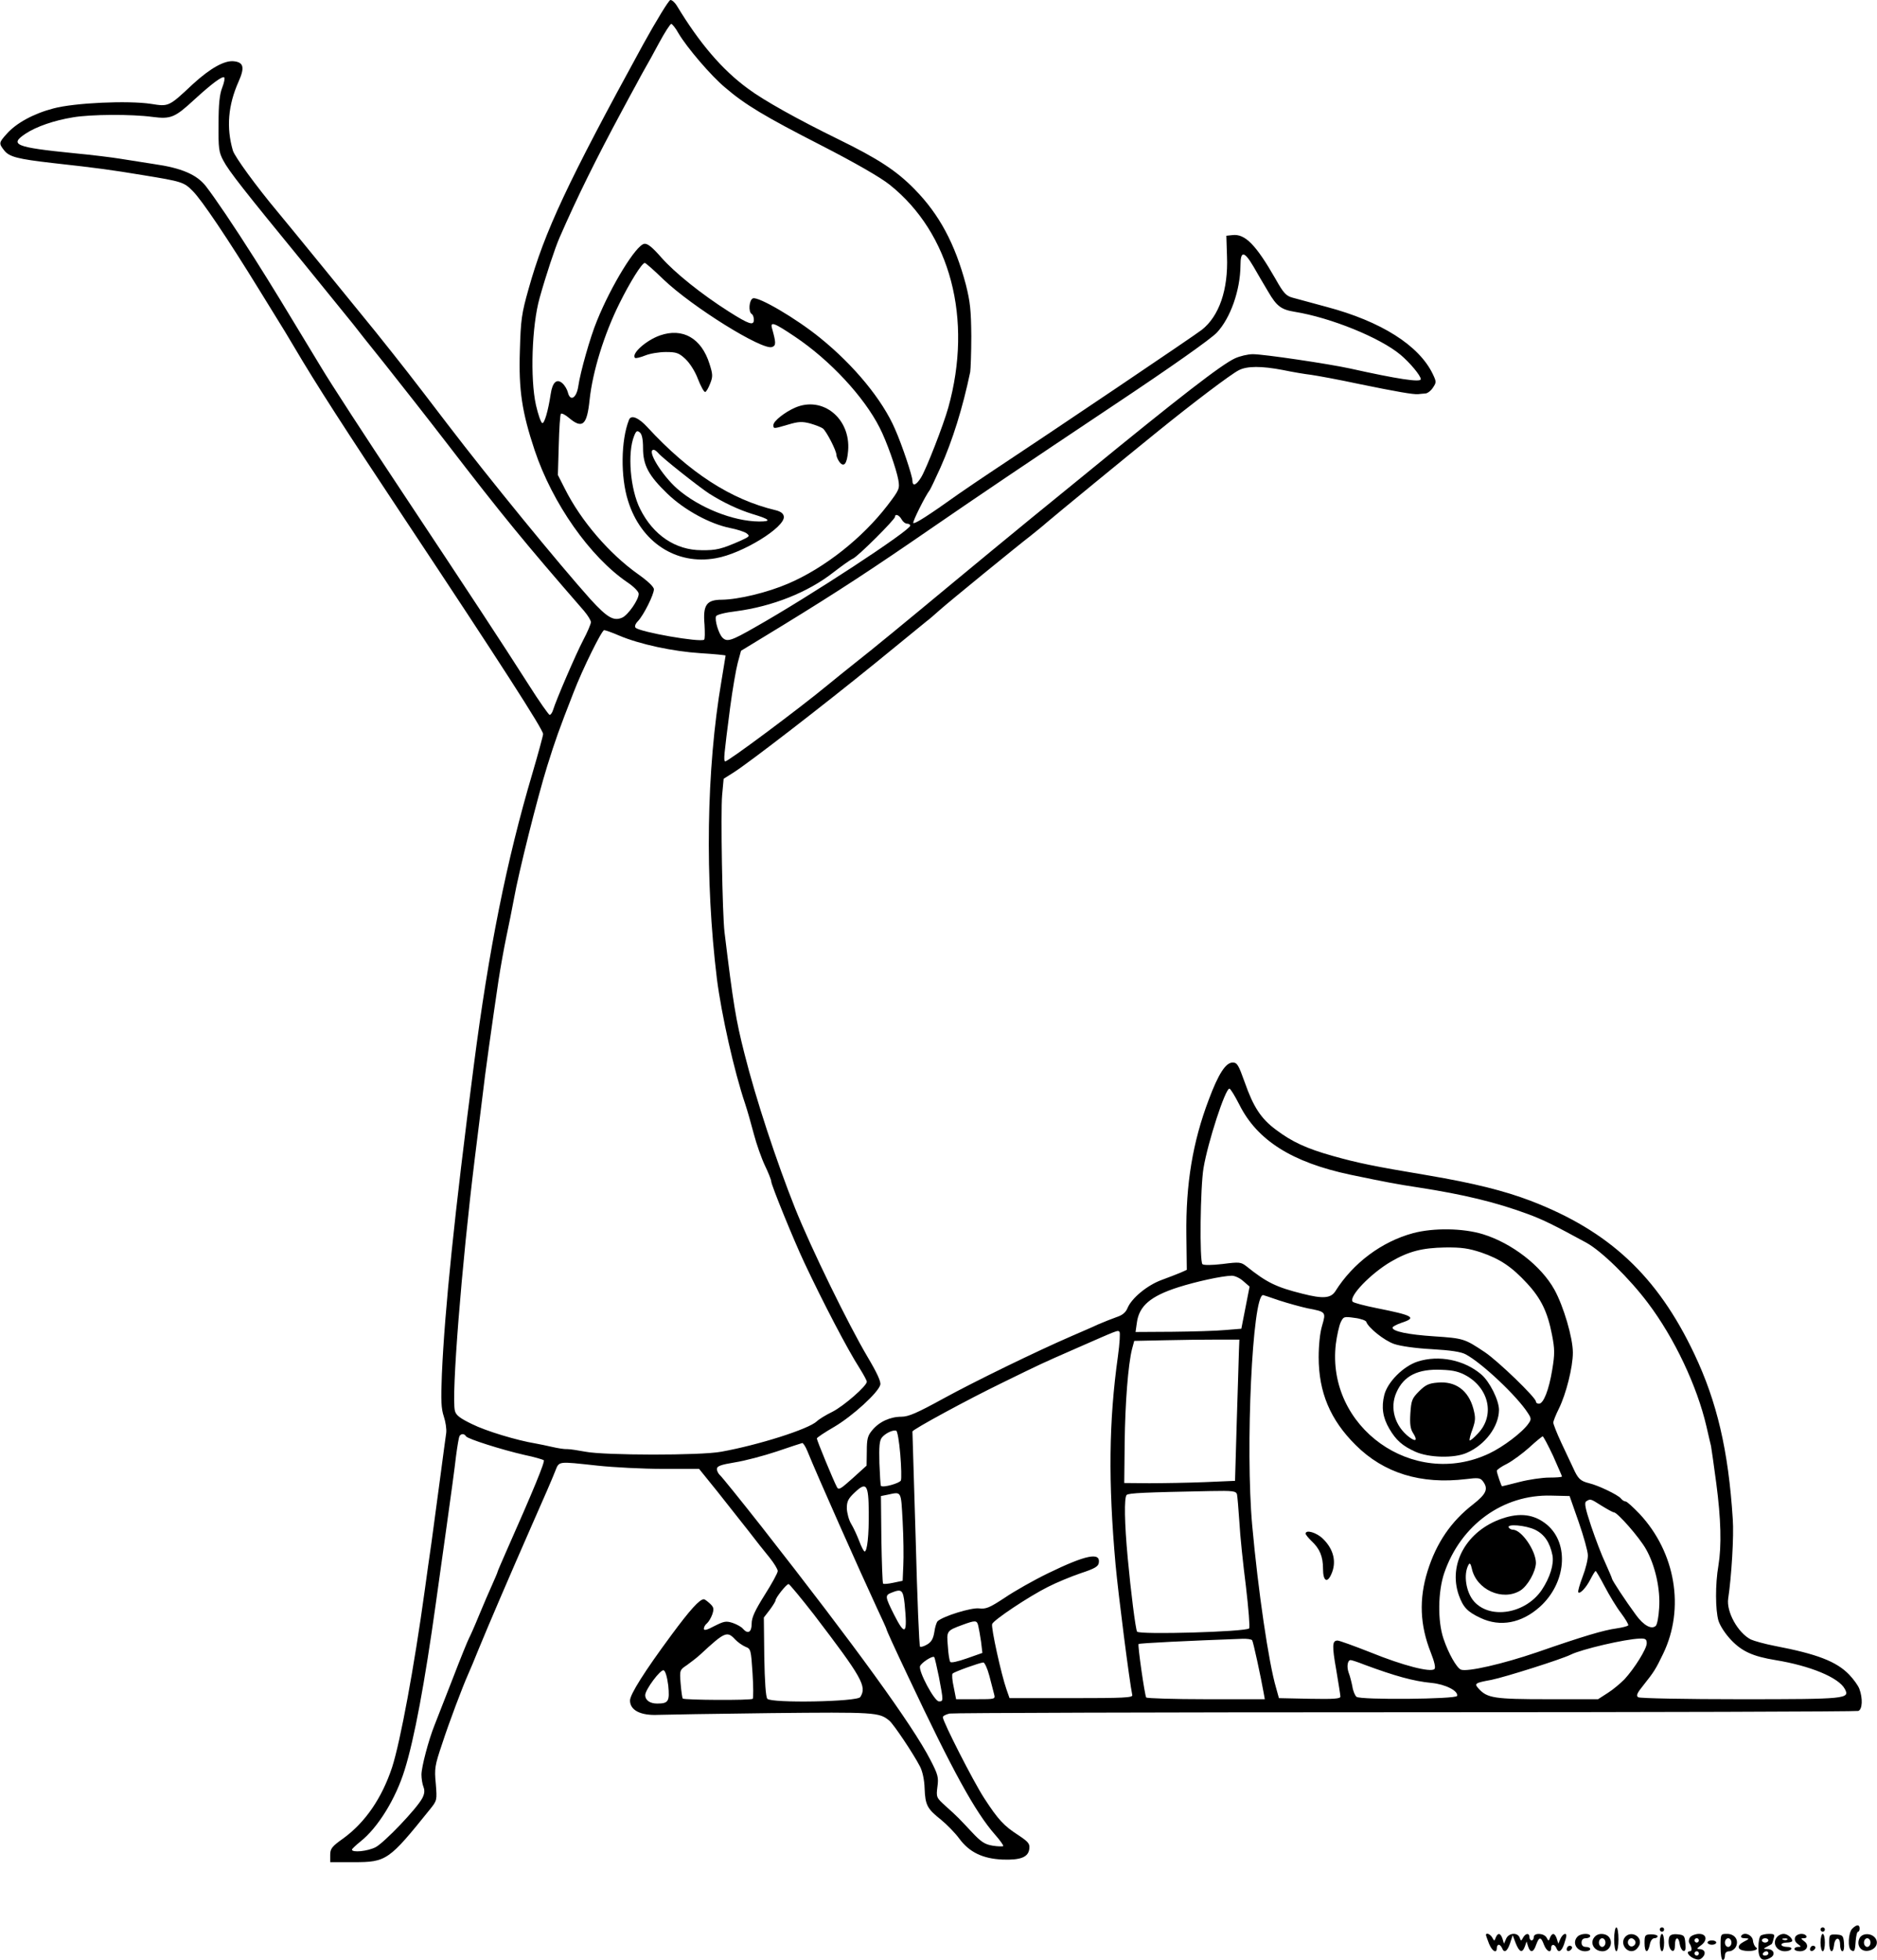 <?xml version="1.0" standalone="no"?>
<!DOCTYPE svg PUBLIC "-//W3C//DTD SVG 20010904//EN"
 "http://www.w3.org/TR/2001/REC-SVG-20010904/DTD/svg10.dtd">
<svg version="1.0" xmlns="http://www.w3.org/2000/svg"
 width="864pt" height="902pt" viewBox="0 0 864 902"
 preserveAspectRatio="xMidYMid meet">

<g transform="translate(0,902) scale(0.1,-0.1)"
fill="#000000" stroke="none">
<path d="M2959 8813 c-347 -634 -452 -858 -526 -1123 -32 -113 -36 -141 -40
-285 -6 -180 10 -283 68 -457 82 -245 255 -491 427 -608 30 -20 52 -43 52 -53
0 -27 -48 -96 -75 -109 -40 -18 -69 -1 -147 84 -150 168 -461 548 -659 807
-167 219 -207 270 -331 425 -95 117 -399 490 -450 551 -98 117 -197 253 -206
282 -31 106 -22 209 26 317 29 65 24 89 -21 94 -43 5 -108 -31 -189 -105 -112
-105 -111 -104 -193 -91 -105 16 -352 5 -449 -21 -92 -24 -172 -68 -215 -117
-37 -41 -37 -44 -11 -77 23 -29 63 -39 220 -57 217 -24 272 -32 418 -56 178
-29 189 -32 229 -73 41 -40 163 -222 307 -456 133 -215 127 -206 159 -260 103
-175 233 -376 511 -795 442 -666 635 -966 636 -988 0 -7 -22 -88 -49 -180
-120 -405 -201 -812 -270 -1345 -89 -685 -134 -1125 -147 -1422 -5 -122 -3
-158 9 -194 8 -24 13 -57 11 -75 -2 -17 -16 -114 -29 -216 -14 -102 -31 -232
-39 -290 -9 -58 -22 -157 -31 -220 -48 -349 -112 -695 -150 -813 -47 -142
-123 -253 -224 -327 -54 -38 -61 -48 -61 -77 l0 -33 108 0 c151 0 162 8 351
243 33 41 33 42 27 118 -7 70 -4 85 28 180 34 105 96 268 121 324 8 17 29 68
48 115 46 112 139 329 247 575 49 110 96 219 105 243 20 49 8 47 195 27 74 -8
210 -15 302 -15 l166 0 84 -104 c45 -57 110 -139 143 -181 33 -43 77 -99 98
-124 20 -25 37 -53 37 -61 0 -9 -27 -58 -60 -110 -45 -72 -60 -104 -60 -132 0
-40 -17 -50 -40 -24 -6 8 -27 20 -47 27 -31 10 -40 8 -84 -14 -35 -19 -49 -22
-49 -13 0 8 6 19 14 25 8 7 19 25 25 42 8 25 7 32 -11 49 -12 11 -24 20 -28
20 -20 0 -64 -49 -149 -164 -125 -169 -191 -274 -191 -302 0 -45 49 -70 130
-66 25 1 256 5 514 8 486 5 503 4 550 -35 20 -17 110 -151 141 -211 11 -21 20
-61 21 -100 3 -78 12 -94 76 -145 27 -22 65 -61 84 -87 46 -62 107 -92 199
-96 83 -3 119 11 123 50 3 23 -5 32 -50 62 -67 43 -93 71 -158 171 -50 77
-190 352 -190 372 0 6 14 13 31 17 17 3 962 6 2099 6 1138 0 2075 3 2084 6 19
7 21 58 5 101 -5 15 -27 45 -47 66 -59 61 -148 95 -341 132 -47 9 -97 23 -112
30 -60 31 -113 128 -104 188 15 99 27 289 21 367 -20 315 -73 540 -177 759
-170 359 -392 566 -754 705 -121 46 -261 81 -473 117 -251 42 -323 57 -440 90
-117 33 -185 64 -259 120 -69 51 -104 106 -143 217 -29 81 -35 92 -56 92 -32
0 -66 -53 -110 -171 -74 -195 -106 -388 -103 -623 l2 -160 -29 -13 c-16 -7
-56 -22 -88 -34 -65 -24 -137 -83 -156 -129 -8 -20 -24 -33 -49 -41 -20 -7
-58 -22 -86 -34 -27 -13 -84 -37 -125 -55 -157 -68 -441 -206 -587 -286 -122
-67 -161 -84 -194 -84 -51 0 -102 -23 -134 -62 -21 -25 -25 -40 -25 -96 l-1
-67 -64 -58 c-57 -51 -65 -56 -73 -40 -15 28 -92 214 -92 223 0 4 36 28 81 54
83 49 202 157 211 193 4 14 -15 55 -59 129 -88 149 -258 496 -333 683 -85 213
-181 504 -233 711 -40 157 -52 231 -92 560 -10 82 -18 554 -11 630 l7 76 46
29 c71 45 413 309 653 504 118 97 224 182 234 191 11 8 38 31 60 51 46 41 361
298 421 344 21 17 55 44 74 61 54 46 359 296 506 415 169 137 340 266 377 285
38 20 105 20 204 1 43 -9 102 -19 129 -22 28 -4 127 -22 220 -42 175 -36 251
-49 273 -47 6 1 21 2 32 3 11 0 27 13 36 27 16 24 16 27 0 61 -63 133 -238
244 -491 311 -66 18 -136 37 -155 42 -30 8 -42 21 -79 87 -90 157 -140 208
-198 201 l-28 -3 3 -95 c6 -153 -36 -275 -116 -338 -30 -24 -678 -461 -982
-662 -38 -25 -99 -67 -137 -93 -140 -100 -203 -140 -209 -134 -5 4 55 125 76
152 4 6 26 52 49 103 56 126 102 273 137 440 2 13 5 87 5 165 -1 119 -5 157
-25 237 -50 188 -122 323 -236 439 -83 85 -167 140 -353 231 -184 90 -342 178
-414 232 -119 87 -223 209 -327 381 -9 15 -22 27 -30 27 -7 0 -64 -93 -127
-207z m164 54 c39 -66 150 -196 215 -250 92 -79 182 -133 444 -267 154 -79
272 -147 313 -180 280 -223 384 -618 270 -1026 -23 -82 -101 -282 -125 -321
-22 -36 -40 -43 -40 -15 0 21 -48 165 -80 237 -58 135 -189 294 -345 420 -112
91 -284 191 -309 182 -18 -7 -22 -62 -6 -72 6 -3 10 -15 10 -27 0 -28 -22 -21
-115 38 -126 80 -248 178 -310 248 -42 48 -64 66 -79 64 -38 -5 -153 -193
-218 -354 -31 -74 -77 -238 -86 -301 -8 -55 -37 -73 -48 -29 -3 13 -14 32 -25
42 -26 23 -46 5 -54 -49 -12 -79 -29 -137 -39 -134 -6 2 -19 39 -29 83 -27
121 -19 366 17 493 29 104 71 230 91 276 81 186 169 364 288 585 22 41 51 95
65 120 13 25 32 59 41 75 10 17 39 69 65 118 26 48 51 87 56 87 4 0 20 -19 33
-43z m-2100 -250 c-12 -30 -17 -76 -17 -167 -1 -112 1 -130 22 -169 26 -49 91
-132 377 -481 110 -135 209 -257 220 -271 11 -15 77 -98 147 -185 70 -88 198
-251 285 -364 257 -334 358 -457 631 -771 17 -20 32 -44 32 -52 0 -9 -16 -46
-36 -84 -34 -65 -124 -274 -138 -320 -4 -13 -11 -23 -16 -23 -4 0 -48 62 -96
138 -127 199 -260 401 -589 897 -161 242 -326 496 -367 565 -174 288 -225 372
-306 500 -97 153 -181 277 -225 334 -42 53 -112 83 -238 101 -57 9 -129 20
-159 25 -30 5 -125 17 -210 25 -270 27 -299 39 -222 90 50 33 132 61 218 75
81 14 270 15 366 2 85 -11 103 -3 193 80 81 74 127 108 137 102 4 -3 0 -24 -9
-47z m4747 -824 c18 -32 49 -84 68 -116 39 -67 60 -82 122 -92 166 -27 393
-119 487 -198 43 -36 93 -96 93 -112 0 -16 -109 1 -325 49 -101 22 -398 66
-448 66 -23 0 -60 -9 -82 -19 -61 -28 -247 -171 -705 -546 -27 -22 -131 -107
-232 -189 -101 -83 -262 -215 -358 -295 -218 -181 -376 -311 -459 -376 -34
-27 -90 -72 -124 -100 -127 -105 -461 -354 -469 -349 -8 5 -6 24 23 249 11 83
27 175 35 205 l15 55 192 117 c256 157 406 255 699 457 202 139 411 280 823
555 269 179 447 305 476 335 63 67 108 195 109 309 0 69 17 68 60 -5z m-2716
-59 c133 -127 456 -328 500 -311 19 7 18 20 0 85 -10 34 8 28 106 -38 161
-108 317 -276 389 -418 32 -62 77 -190 86 -240 7 -41 5 -46 -50 -118 -116
-151 -290 -288 -455 -359 -97 -42 -231 -74 -307 -75 -71 0 -88 -24 -80 -115 2
-36 2 -67 -2 -69 -20 -13 -294 35 -315 55 -6 5 -2 18 11 31 27 29 73 122 73
146 0 11 -27 37 -72 69 -133 94 -264 246 -338 394 l-32 63 4 137 c2 76 6 141
10 145 4 3 21 -5 38 -20 61 -51 82 -33 94 84 14 131 67 302 137 443 49 99 104
187 117 187 4 0 43 -34 86 -76z m1096 -1104 c6 -11 17 -20 25 -20 8 0 15 -4
15 -9 0 -22 -462 -325 -715 -468 -110 -63 -128 -68 -149 -48 -18 18 -37 81
-30 99 3 7 41 17 92 23 167 22 331 87 447 178 39 30 79 59 91 64 23 10 194
180 194 193 0 15 19 8 30 -12z m-1300 -535 c94 -40 248 -73 374 -81 64 -4 116
-9 116 -11 0 -2 -9 -54 -19 -116 -70 -409 -77 -913 -21 -1372 21 -164 79 -424
130 -575 10 -30 28 -93 40 -139 12 -46 35 -111 51 -145 16 -33 29 -66 29 -73
0 -16 103 -269 152 -373 85 -181 199 -400 255 -487 18 -29 33 -56 33 -62 0
-19 -105 -111 -158 -138 -31 -15 -63 -35 -72 -44 -38 -36 -268 -109 -440 -140
-95 -18 -538 -17 -625 0 -33 6 -70 12 -83 12 -13 -1 -44 4 -70 10 -26 6 -60
13 -77 16 -85 14 -228 57 -292 89 -56 27 -74 41 -79 61 -17 66 31 670 91 1158
14 110 30 241 36 290 10 91 45 340 74 535 9 58 25 148 36 200 11 52 27 131 35
175 21 118 107 462 153 610 39 124 52 161 121 338 42 109 130 287 141 287 5 0
37 -11 69 -25z m2855 -2159 c82 -164 242 -265 510 -322 168 -35 216 -44 315
-59 207 -32 357 -68 505 -123 70 -26 120 -51 267 -131 71 -39 200 -166 284
-278 121 -160 226 -382 269 -568 9 -38 18 -79 21 -90 2 -11 13 -87 24 -170 22
-166 25 -289 10 -380 -15 -87 -14 -203 0 -253 8 -25 32 -62 60 -91 49 -51 99
-74 203 -91 159 -26 291 -80 319 -133 24 -45 8 -47 -481 -47 -251 0 -462 4
-470 9 -11 7 -6 19 25 57 47 59 56 73 90 144 100 208 57 465 -109 643 -30 31
-58 57 -64 57 -6 0 -16 6 -22 14 -14 17 -104 60 -146 70 -40 10 -51 20 -73 69
-11 23 -36 77 -56 119 -20 43 -36 84 -36 91 0 7 12 37 26 65 33 67 64 190 64
257 0 69 -43 214 -85 290 -61 110 -196 214 -329 255 -91 28 -227 30 -321 5
-145 -39 -277 -138 -358 -267 -21 -33 -57 -36 -151 -12 -121 30 -166 52 -258
126 -26 20 -32 21 -110 11 -50 -6 -87 -6 -93 -1 -14 13 -10 355 5 443 20 119
100 365 119 365 5 0 25 -33 46 -74z m1113 -680 c87 -30 141 -66 211 -142 65
-70 95 -133 115 -237 13 -66 13 -89 1 -161 -15 -92 -40 -156 -61 -156 -8 0
-14 4 -14 10 0 18 -174 186 -235 227 -93 62 -98 64 -233 73 -122 8 -192 23
-192 40 0 5 18 14 40 22 74 24 57 34 -114 68 -55 11 -104 24 -109 29 -22 22
82 130 176 185 83 48 144 63 248 65 77 1 109 -4 167 -23z m-1095 -132 l29 -25
-19 -97 -19 -97 -74 -6 c-41 -4 -151 -7 -244 -8 l-169 -1 6 42 c10 78 63 123
191 164 82 26 200 52 246 53 14 0 38 -11 53 -25z m166 -89 c40 -13 98 -29 130
-36 85 -16 85 -17 67 -79 -10 -32 -16 -91 -16 -146 0 -161 53 -288 170 -404
130 -130 301 -182 508 -157 56 7 66 6 78 -10 26 -35 16 -58 -45 -106 -102 -79
-169 -177 -210 -308 -40 -129 -35 -248 15 -374 17 -43 23 -70 17 -76 -17 -17
-145 16 -293 76 -76 30 -145 55 -153 55 -25 0 -26 -23 -6 -136 10 -60 19 -115
19 -122 0 -10 -32 -12 -141 -10 l-142 3 -13 47 c-34 114 -83 449 -110 748 -32
355 1 1060 50 1060 1 0 35 -11 75 -25z m400 -98 c9 -27 82 -86 128 -102 29
-10 98 -20 173 -24 87 -5 135 -12 157 -24 75 -40 237 -193 286 -270 16 -24 16
-30 3 -48 -27 -40 -117 -108 -181 -138 -350 -166 -751 121 -706 504 5 39 15
83 22 99 13 27 15 28 64 21 27 -3 52 -12 54 -18z m-1143 -158 c-42 -300 -45
-578 -11 -959 13 -141 64 -539 77 -601 3 -12 -39 -14 -281 -14 l-284 0 -14 40
c-24 68 -72 286 -66 301 7 19 169 127 257 171 39 20 107 48 151 63 64 21 81
31 83 48 8 50 -60 36 -233 -48 -66 -32 -156 -83 -200 -113 -70 -46 -86 -53
-119 -49 -36 4 -165 -36 -190 -59 -5 -5 -12 -27 -15 -49 -5 -31 -13 -46 -33
-58 -15 -9 -30 -13 -33 -10 -4 3 -13 226 -20 494 -8 269 -15 492 -15 496 0 9
254 147 415 225 180 88 173 85 335 156 201 88 194 86 203 78 4 -4 1 -54 -7
-112z m557 26 c-1 -27 -5 -174 -10 -325 l-8 -275 -140 -6 c-77 -3 -192 -5
-255 -5 l-115 1 2 185 c2 183 16 361 34 432 l10 37 142 3 c78 2 187 3 242 3
l100 0 -2 -50z m-1559 -477 c5 -59 6 -113 3 -121 -5 -13 -83 -35 -92 -25 -2 2
-5 49 -7 104 -2 77 0 105 12 119 16 19 49 35 65 31 6 -1 14 -50 19 -108z
m-1999 82 c7 -12 165 -62 270 -86 44 -9 84 -21 88 -24 7 -6 -49 -141 -174
-423 -21 -48 -39 -89 -39 -92 0 -2 -11 -28 -24 -57 -13 -29 -41 -93 -61 -142
-20 -49 -41 -96 -46 -105 -5 -9 -39 -92 -75 -186 -36 -93 -74 -190 -84 -215
-27 -67 -60 -192 -60 -227 0 -18 4 -43 9 -56 7 -17 5 -33 -5 -52 -24 -47 -175
-205 -215 -226 -37 -19 -109 -26 -109 -11 1 4 18 20 39 37 80 63 163 197 204
331 44 141 92 398 143 764 8 58 30 215 49 350 19 135 39 282 44 328 6 46 13
87 16 93 8 12 22 12 30 -1z m5004 -90 c22 -50 41 -93 41 -95 0 -3 -26 -5 -58
-5 -33 0 -94 -9 -137 -20 -43 -11 -79 -20 -81 -20 -3 0 -24 61 -24 71 0 5 21
20 48 33 26 14 72 48 102 75 30 28 58 50 61 51 3 0 25 -41 48 -90z m-3433 23
c47 -116 242 -554 320 -722 24 -51 44 -95 44 -97 0 -5 35 -82 100 -219 207
-439 309 -624 400 -728 23 -26 40 -50 38 -53 -3 -2 -25 -2 -49 2 -36 6 -53 17
-96 63 -60 64 -63 68 -121 120 -42 38 -43 40 -37 88 6 43 3 56 -33 125 -82
159 -343 519 -778 1074 -96 122 -181 227 -189 234 -8 7 -15 20 -15 29 0 14 17
20 83 31 45 7 132 30 192 50 61 21 114 38 118 39 4 0 15 -16 23 -36z m283
-281 c1 -106 -7 -182 -19 -182 -4 0 -15 21 -25 48 -10 26 -26 61 -37 79 -11
18 -19 50 -20 71 0 33 6 45 38 75 52 49 62 35 63 -91z m1695 81 c2 -10 7 -67
11 -128 3 -60 17 -193 30 -295 12 -102 19 -189 15 -194 -15 -16 -506 -30 -516
-15 -7 12 -29 186 -43 339 -15 160 -17 278 -5 290 9 9 84 12 386 18 104 2 117
0 122 -15z m-1539 -125 c4 -73 5 -164 3 -203 l-3 -70 -43 -9 c-23 -5 -45 -7
-47 -4 -3 3 -6 94 -8 204 l-2 199 30 6 c66 14 62 21 70 -123z m3112 -3 c23
-66 42 -135 42 -152 1 -18 -10 -63 -24 -99 -14 -37 -23 -69 -20 -72 8 -9 36
21 56 60 11 21 21 38 24 38 2 0 21 -32 42 -72 21 -40 54 -95 75 -122 20 -27
35 -52 33 -56 -3 -4 -26 -10 -53 -14 -60 -8 -157 -37 -367 -110 -158 -54 -320
-91 -350 -80 -20 8 -58 75 -81 144 -27 81 -25 216 4 301 76 221 270 362 492
356 l85 -2 42 -120z m106 75 c26 -16 51 -30 56 -30 16 0 118 -116 148 -170 42
-74 67 -185 60 -273 -2 -37 -9 -73 -15 -79 -19 -19 -56 1 -91 49 -48 65 -111
161 -111 168 0 3 -14 35 -30 71 -17 35 -46 112 -66 171 -28 84 -32 108 -22
114 19 12 19 12 71 -21z m-3626 -501 c222 -291 244 -330 213 -379 -13 -22
-410 -29 -428 -8 -7 9 -12 77 -14 194 l-2 180 27 35 c15 20 27 40 27 44 0 12
50 75 60 75 4 0 57 -64 117 -141z m417 50 c14 -141 3 -152 -49 -49 -41 82 -42
88 -12 100 47 19 54 14 61 -51z m339 -101 c3 -13 9 -46 13 -74 l6 -51 -71 -25
c-43 -15 -74 -22 -77 -16 -4 6 -9 38 -11 73 -6 69 -6 70 67 97 60 22 67 22 73
-4z m-1119 -63 c12 -13 34 -28 48 -34 24 -9 25 -14 32 -121 4 -62 4 -115 1
-118 -8 -8 -314 -6 -322 1 -3 3 -7 34 -10 69 -5 62 -4 63 29 85 18 13 47 35
63 50 111 103 122 108 159 68z m2380 -4 c5 -8 39 -164 53 -243 l5 -28 -270 0
c-149 0 -273 4 -276 8 -7 12 -40 241 -35 246 4 4 229 15 476 24 23 1 44 -2 47
-7z m1816 -14 c0 -25 -56 -115 -103 -166 -18 -18 -52 -47 -76 -62 l-45 -29
-232 0 c-244 0 -278 5 -317 48 -22 24 -19 27 58 41 64 13 323 95 365 116 50
25 251 72 318 74 27 1 32 -3 32 -22z m-3258 -155 c21 -111 21 -112 0 -112 -21
0 -95 139 -87 162 6 16 57 49 65 42 3 -3 12 -44 22 -92z m1958 57 c143 -53
227 -76 309 -84 64 -6 125 -37 118 -60 -5 -15 -445 -19 -463 -4 -7 6 -16 27
-19 48 -4 20 -11 48 -17 63 -10 28 -5 58 9 58 5 0 33 -9 63 -21z m-1726 -51
c9 -35 19 -73 22 -85 6 -23 5 -23 -84 -23 l-91 0 -11 56 c-7 30 -9 59 -5 62 7
8 124 50 141 51 6 1 19 -27 28 -61z m-1478 -45 c7 -73 1 -83 -51 -83 -33 0
-55 15 -55 39 0 25 71 120 85 114 8 -3 16 -31 21 -70z"/>
<path d="M3037 7476 c-64 -23 -132 -84 -114 -103 4 -3 24 2 47 11 22 9 65 16
95 16 48 0 60 -4 90 -32 21 -20 45 -58 58 -93 13 -33 27 -59 33 -59 5 1 15 18
23 39 13 32 12 43 -3 90 -37 119 -124 168 -229 131z"/>
<path d="M3660 7144 c-48 -21 -100 -62 -100 -80 0 -18 0 -18 68 2 47 14 64 15
102 5 24 -7 50 -17 58 -23 17 -14 62 -102 62 -121 0 -7 6 -22 14 -33 21 -27
35 -9 40 52 12 148 -117 253 -244 198z"/>
<path d="M2895 7087 c-37 -94 -39 -262 -4 -372 59 -190 221 -297 404 -264 122
21 320 143 313 192 -2 14 -14 23 -38 29 -206 49 -397 173 -589 381 -42 46 -77
60 -86 34z m65 -129 c0 -79 25 -126 112 -210 78 -75 195 -139 289 -158 31 -6
65 -17 75 -24 17 -13 15 -15 -26 -34 -89 -39 -112 -45 -181 -44 -119 0 -222
69 -282 189 -46 90 -60 259 -28 337 9 23 14 26 26 16 10 -8 15 -32 15 -72z
m70 -23 c18 -22 186 -155 235 -187 65 -41 135 -74 200 -94 80 -24 89 -34 29
-34 -120 1 -277 64 -377 151 -72 64 -142 179 -108 179 5 0 14 -7 21 -15z"/>
<path d="M6010 1962 c0 -5 12 -19 26 -33 39 -36 54 -72 54 -129 0 -56 19 -68
38 -25 25 55 12 114 -38 163 -29 29 -80 44 -80 24z"/>
<path d="M6526 2754 c-66 -21 -139 -94 -154 -154 -14 -56 -7 -104 23 -155 31
-53 60 -79 120 -106 62 -28 180 -31 237 -5 85 37 147 121 148 197 0 45 -43
131 -82 164 -79 67 -195 90 -292 59z m227 -67 c103 -61 127 -183 51 -263 -19
-21 -36 -35 -39 -33 -2 3 3 26 13 51 14 41 15 53 4 95 -23 85 -83 128 -165
120 -40 -3 -56 -11 -85 -40 -33 -33 -36 -43 -40 -102 -3 -49 0 -71 13 -91 21
-33 13 -41 -18 -18 -67 51 -91 135 -59 206 34 77 99 109 208 104 56 -2 82 -9
117 -29z"/>
<path d="M6913 2031 c-162 -56 -248 -209 -198 -352 20 -56 40 -77 100 -105 91
-43 189 -24 273 51 121 109 137 290 33 378 -58 48 -124 57 -208 28z m153 -51
c43 -21 68 -58 80 -117 8 -41 -11 -103 -49 -160 -74 -109 -236 -137 -311 -54
-38 42 -51 126 -26 170 5 10 10 5 15 -18 21 -97 141 -151 223 -101 34 21 71
87 72 127 0 56 -66 153 -106 153 -7 0 -16 5 -19 10 -11 18 77 11 121 -10z"/>
<path d="M8526 144 c-18 -18 -22 -89 -5 -99 15 -10 18 -4 21 43 2 23 6 42 11
42 4 0 7 7 7 15 0 19 -14 19 -34 -1z"/>
<path d="M7430 95 c0 -30 5 -55 10 -55 6 0 10 25 10 55 0 30 -4 55 -10 55 -5
0 -10 -25 -10 -55z"/>
<path d="M7640 140 c0 -5 5 -10 10 -10 6 0 10 5 10 10 0 6 -4 10 -10 10 -5 0
-10 -4 -10 -10z"/>
<path d="M8380 140 c0 -5 5 -10 10 -10 6 0 10 5 10 10 0 6 -4 10 -10 10 -5 0
-10 -4 -10 -10z"/>
<path d="M6840 115 c0 -3 7 -21 14 -40 15 -36 36 -47 36 -20 0 8 4 15 9 15 5
0 11 -7 15 -15 9 -25 24 -17 37 22 l12 37 14 -37 c17 -42 30 -47 42 -15 l8 23
7 -23 c10 -31 25 -28 37 8 14 38 22 38 36 0 12 -31 33 -41 33 -15 0 19 16 19
24 0 9 -24 23 -17 35 16 6 18 11 36 11 40 0 17 -17 8 -27 -13 l-10 -23 -7 23
c-9 26 -21 29 -31 5 -6 -17 -7 -17 -16 0 -12 21 -59 23 -59 2 0 -8 -4 -15 -10
-15 -5 0 -10 7 -10 15 0 20 -17 19 -29 -2 -9 -17 -10 -17 -16 0 -10 25 -50 22
-62 -5 l-10 -23 -7 23 c-9 26 -21 29 -31 5 -6 -17 -7 -17 -16 0 -9 16 -29 24
-29 12z"/>
<path d="M7262 108 c-27 -27 -6 -68 35 -68 13 0 23 5 23 10 0 6 -9 10 -20 10
-13 0 -20 7 -20 20 0 13 7 20 20 20 11 0 20 5 20 10 0 14 -43 13 -58 -2z"/>
<path d="M7342 108 c-27 -27 -6 -68 35 -68 29 0 48 33 33 60 -12 22 -49 27
-68 8z m48 -28 c0 -11 -7 -20 -15 -20 -8 0 -15 9 -15 20 0 11 7 20 15 20 8 0
15 -9 15 -20z"/>
<path d="M7480 105 c-26 -32 13 -81 48 -59 9 6 18 19 20 28 8 38 -43 61 -68
31z m46 -16 c10 -17 -13 -36 -27 -22 -12 12 -4 33 11 33 5 0 12 -5 16 -11z"/>
<path d="M7570 78 c0 -45 15 -51 24 -8 3 18 12 30 21 30 8 0 15 4 15 9 0 5
-13 9 -30 9 -28 -1 -30 -4 -30 -40z"/>
<path d="M7640 80 c0 -22 5 -40 10 -40 6 0 10 18 10 40 0 22 -4 40 -10 40 -5
0 -10 -18 -10 -40z"/>
<path d="M7684 106 c-8 -22 -1 -59 14 -64 8 -2 12 7 12 27 0 38 17 41 22 4 2
-14 9 -28 16 -31 10 -3 12 6 10 34 -3 36 -6 39 -36 42 -21 2 -34 -2 -38 -12z"/>
<path d="M7780 105 c-6 -8 -8 -20 -4 -27 12 -19 14 -38 3 -38 -19 0 -8 -21 16
-32 21 -9 29 -9 42 4 18 18 10 38 -15 38 -13 0 -12 3 6 16 33 23 29 54 -7 54
-16 0 -34 -7 -41 -15z m40 -15 c0 -5 -4 -10 -10 -10 -5 0 -10 5 -10 10 0 6 5
10 10 10 6 0 10 -4 10 -10z m0 -60 c0 -5 -4 -10 -10 -10 -5 0 -10 5 -10 10 0
6 5 10 10 10 6 0 10 -4 10 -10z"/>
<path d="M7920 60 c0 -33 4 -60 10 -60 6 0 10 9 10 20 0 13 7 20 20 20 10 0
24 9 30 20 16 30 -4 60 -40 60 -30 0 -30 0 -30 -60z m50 20 c0 -11 -7 -20 -15
-20 -8 0 -15 9 -15 20 0 11 7 20 15 20 8 0 15 -9 15 -20z"/>
<path d="M8015 111 c-3 -7 3 -11 17 -11 22 -1 22 -2 -5 -16 -34 -18 -31 -38 7
-42 34 -4 65 6 49 16 -6 4 -13 18 -14 32 -4 26 -41 41 -54 21z"/>
<path d="M8105 112 c-6 -4 -11 -28 -11 -54 -1 -53 18 -69 55 -48 25 13 17 40
-13 40 -21 1 -21 1 -1 12 11 6 21 11 21 12 1 1 5 11 8 24 6 19 4 22 -21 22
-15 0 -33 -4 -38 -8z m35 -22 c0 -5 -7 -10 -15 -10 -8 0 -15 5 -15 10 0 6 7
10 15 10 8 0 15 -4 15 -10z m0 -60 c0 -5 -7 -10 -16 -10 -8 0 -12 5 -9 10 3 6
10 10 16 10 5 0 9 -4 9 -10z"/>
<path d="M8182 108 c-27 -27 -6 -68 34 -68 13 0 26 4 29 10 4 6 -5 10 -19 10
-14 0 -26 5 -26 10 0 6 11 10 25 10 14 0 25 4 25 8 0 14 -23 32 -40 32 -9 0
-21 -5 -28 -12z m45 -14 c-3 -3 -12 -4 -19 -1 -8 3 -5 6 6 6 11 1 17 -2 13 -5z"/>
<path d="M8263 104 c-4 -11 1 -22 12 -30 17 -13 17 -14 2 -14 -9 0 -17 -4 -17
-10 0 -5 11 -10 25 -10 33 0 45 28 20 46 -17 13 -17 14 -1 14 9 0 14 5 11 10
-10 16 -45 12 -52 -6z"/>
<path d="M8380 80 c0 -22 5 -40 10 -40 6 0 10 18 10 40 0 22 -4 40 -10 40 -5
0 -10 -18 -10 -40z"/>
<path d="M8420 79 c0 -44 17 -54 22 -12 4 39 28 42 28 4 0 -17 5 -31 11 -31 6
0 9 16 7 38 -3 34 -6 37 -35 39 -32 1 -33 0 -33 -38z"/>
<path d="M8560 101 c-16 -31 4 -63 37 -59 34 4 52 32 37 56 -16 26 -60 28 -74
3z m50 -21 c0 -11 -7 -20 -15 -20 -8 0 -15 9 -15 20 0 11 7 20 15 20 8 0 15
-9 15 -20z"/>
<path d="M7860 80 c0 -5 9 -10 20 -10 11 0 20 5 20 10 0 6 -9 10 -20 10 -11 0
-20 -4 -20 -10z"/>
<path d="M7215 59 c-10 -15 3 -25 16 -12 7 7 7 13 1 17 -6 3 -14 1 -17 -5z"/>
<path d="M8335 59 c-10 -15 3 -25 16 -12 7 7 7 13 1 17 -6 3 -14 1 -17 -5z"/>
</g>
</svg>
